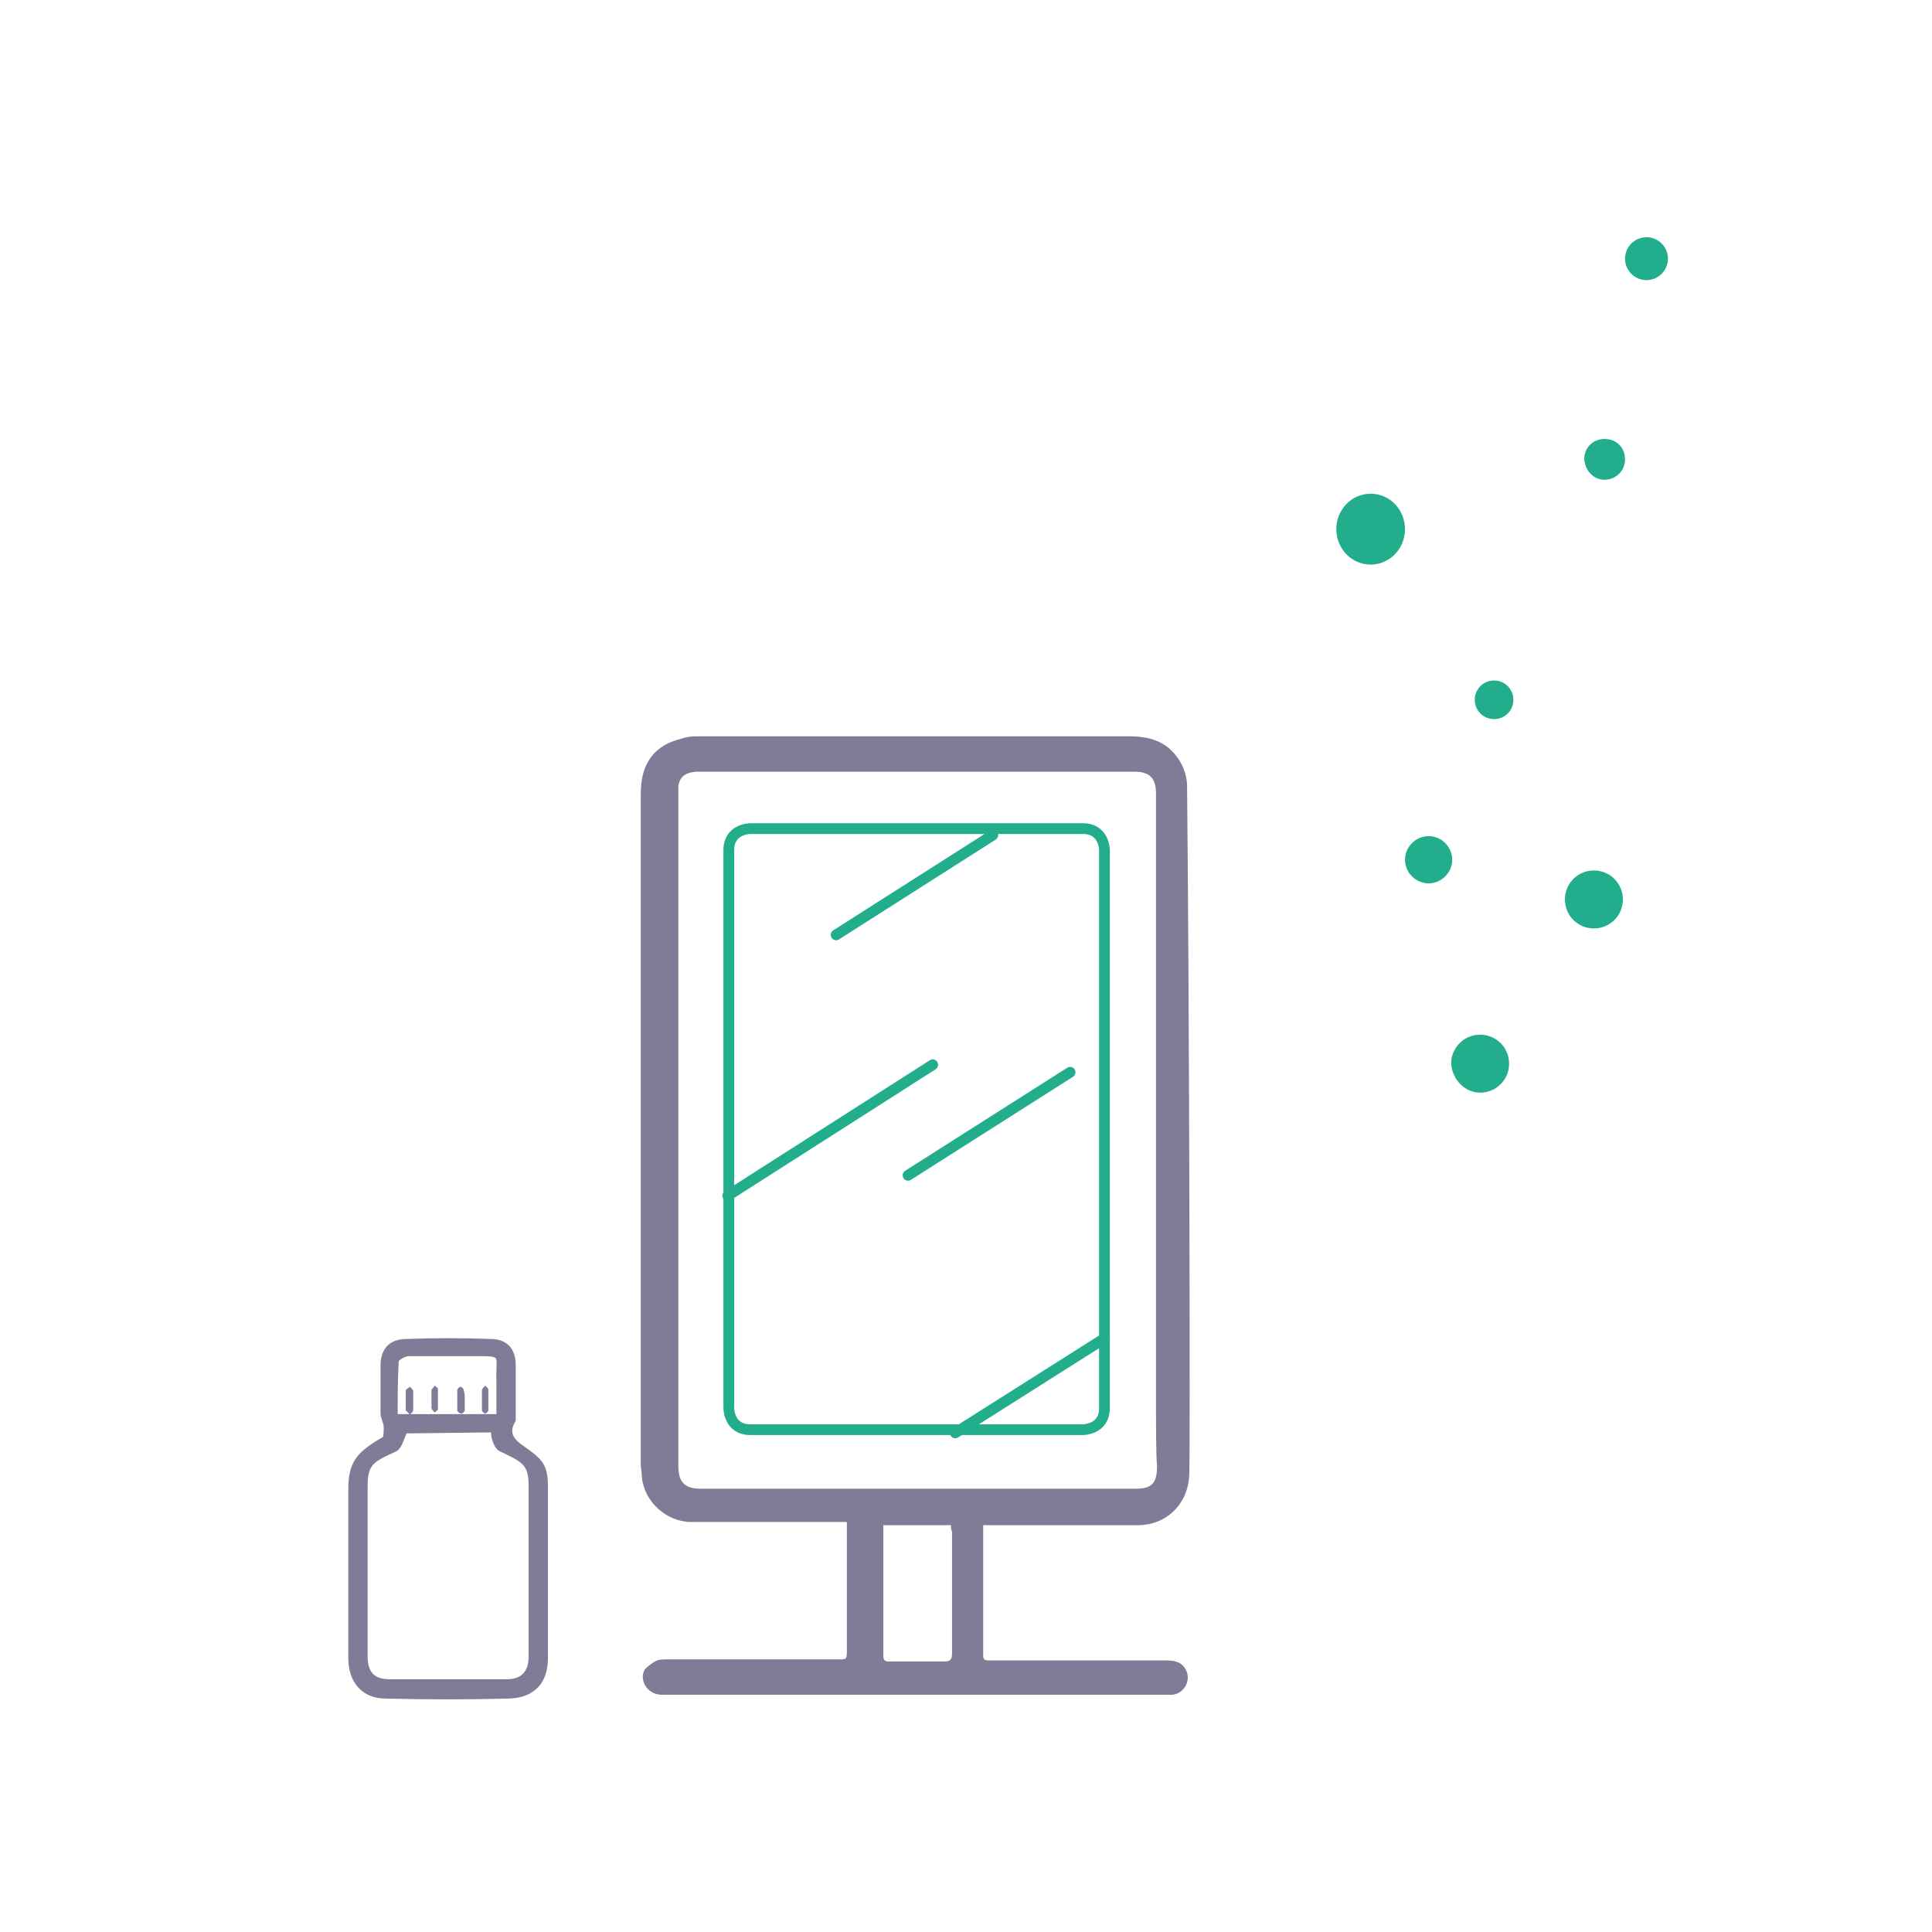 <?xml version="1.0" encoding="utf-8"?>
<!-- Generator: Adobe Illustrator 24.0.0, SVG Export Plug-In . SVG Version: 6.00 Build 0)  -->
<svg version="1.1" id="Livello_1" xmlns="http://www.w3.org/2000/svg" xmlns:xlink="http://www.w3.org/1999/xlink" x="0px" y="0px"
	 viewBox="0 0 180 180" style="enable-background:new 0 0 180 180;" xml:space="preserve">
<style type="text/css">
	.st0{fill:#22AE8D;}
	.st1{fill:#827B97;}
	.st2{fill:none;stroke:#827B97;stroke-width:0.5;stroke-miterlimit:10;}
	.st3{fill:none;stroke:#22AE8D;stroke-linecap:round;stroke-linejoin:round;}
</style>
<g>
	<g>
		<path class="st0" d="M137.9,101.8c1.5,0,2.7-1.2,2.7-2.7s-1.2-2.7-2.7-2.7s-2.7,1.2-2.7,2.7C135.3,100.6,136.5,101.8,137.9,101.8"
			/>
		<path class="st0" d="M151.2,83.8c0-1.5-1.2-2.7-2.7-2.7c-1.5,0-2.7,1.2-2.7,2.7s1.2,2.7,2.7,2.7C150,86.5,151.2,85.3,151.2,83.8"
			/>
		<path class="st0" d="M139.2,67c1,0,1.8-0.8,1.8-1.8s-0.8-1.8-1.8-1.8s-1.8,0.8-1.8,1.8C137.4,66.2,138.2,67,139.2,67"/>
		<path class="st0" d="M124.5,49.3c0,1.8,1.4,3.3,3.2,3.3c1.8,0,3.2-1.5,3.2-3.3c0-1.8-1.4-3.3-3.2-3.3
			C125.9,46,124.5,47.5,124.5,49.3"/>
		<path class="st0" d="M133.1,82.3c1.2,0,2.2-1,2.2-2.2s-1-2.2-2.2-2.2s-2.2,1-2.2,2.2S131.9,82.3,133.1,82.3"/>
		<path class="st0" d="M153.4,26.1c1.1,0,2-0.9,2-2c0-1.1-0.9-2-2-2c-1.1,0-2,0.9-2,2C151.4,25.2,152.3,26.1,153.4,26.1"/>
		<path class="st0" d="M149.5,44.7c1,0,1.9-0.8,1.9-1.9s-0.8-1.9-1.9-1.9s-1.9,0.8-1.9,1.9C147.7,43.9,148.5,44.7,149.5,44.7"/>
		<path class="st1" d="M43.3,130.5c0,0.3,0,0.6,0,0.9c0,0.1-0.2,0.3-0.3,0.3c-0.2,0-0.4-0.2-0.4-0.3c0-0.6,0-1.3,0-1.9
			c0-0.1,0.2-0.3,0.3-0.3c0.1,0,0.3,0.2,0.3,0.3C43.3,129.8,43.3,130.1,43.3,130.5L43.3,130.5"/>
		<path class="st1" d="M37.8,130.4c0-0.3,0-0.6,0-0.8c0-0.2,0.3-0.3,0.4-0.4c0.1,0.1,0.3,0.3,0.3,0.4c0,0.6,0,1.2,0,1.8
			c0,0.1-0.2,0.3-0.3,0.4c-0.1-0.1-0.3-0.3-0.4-0.4C37.8,131,37.8,130.7,37.8,130.4"/>
		<path class="st1" d="M40.2,130.4c0-0.3,0-0.6,0-0.9c0-0.1,0.2-0.2,0.3-0.4c0.1,0.1,0.3,0.2,0.3,0.3c0,0.6,0,1.3,0,1.9
			c0,0.1-0.2,0.2-0.3,0.3c-0.1-0.1-0.3-0.3-0.3-0.4C40.2,131,40.2,130.7,40.2,130.4L40.2,130.4"/>
		<path class="st1" d="M44.9,130.4c0-0.3,0-0.6,0-0.9c0-0.1,0.2-0.3,0.3-0.4c0.1,0.1,0.3,0.2,0.3,0.4c0,0.6,0,1.3,0,1.9
			c0,0.1-0.2,0.3-0.3,0.3c-0.1,0-0.3-0.2-0.3-0.3C44.9,131.1,44.9,130.7,44.9,130.4"/>
		<path class="st1" d="M88.6,142.1h-6.3c0,4.1,0,8.1,0,12.2c0,0.5,0.3,0.5,0.6,0.5c1.7,0,3.4,0,5.1,0c0.5,0,0.7-0.2,0.7-0.7
			c0-3.8,0-7.6,0-11.4C88.6,142.5,88.6,142.3,88.6,142.1 M107.7,131.4c0-12.4,0-24.8,0-37.3c0-6.7,0-13.4,0-20.2c0-1.4-0.6-2-2-2
			c-13.4,0-26.9,0-40.3,0c-0.2,0-0.4,0-0.6,0c-1,0.1-1.5,0.5-1.6,1.4c0,0.3,0,0.6,0,0.9c0,6.5,0,13,0,19.5c0,14.3,0,28.6,0,42.9
			c0,1.5,0.6,2.1,2.1,2.1c13.5,0,27,0,40.5,0c1.5,0,2-0.5,2-2.1C107.7,135.8,107.7,131.7,107.7,131.4 M110.8,137.4
			c-0.1,2.7-2.1,4.7-4.8,4.7c-4.5,0-9,0-13.6,0h-0.8v0.7c0,3.7,0,7.4,0,11.1c0,0.8,0,0.8,0.8,0.8c5.4,0,10.8,0,16.2,0
			c0.8,0,1.5,0.1,1.9,0.9c0.5,1-0.2,2.2-1.3,2.3c-0.2,0-0.3,0-0.4,0c-15.7,0-31.4,0-47.1,0c-1.5,0-2.2-1.5-1.6-2.4
			c0.3-0.3,0.7-0.6,1.1-0.8c0.3-0.1,0.6-0.1,0.9-0.1c5.3,0,10.7,0,16,0c0.8,0,0.8,0,0.8-0.9c0-3.7,0-7.4,0-11.1v-0.8h-0.8
			c-4.6,0-9.1,0-13.7,0c-2.3,0-4.4-1.9-4.6-4.2c0-0.4-0.1-0.8-0.1-1.2c0-20.8,0-41.6,0-62.4c0-1.9,0.5-3.5,2.1-4.5
			c0.6-0.4,1.4-0.6,2.1-0.8c0.4-0.1,0.8-0.1,1.2-0.1c13.4,0,26.7,0,40.1,0c1.3,0,2.6,0.2,3.7,1.1c1,0.9,1.6,2,1.7,3.4
			c0,0.2,0,0.3,0,0.5C110.8,92.2,110.9,136.1,110.8,137.4"/>
		<path class="st1" d="M46.5,132c0-1.1,0-2.2,0-3.2c-0.1-2.8,0.7-2.7-2.7-2.7c-1.9,0-3.8,0-5.7,0c-0.4,0-1.2,0.4-1.2,0.7
			c-0.1,1.7-0.1,3.4-0.1,5.2L46.5,132L46.5,132z M37.7,133.3c-0.3,0.7-0.5,1.5-0.9,1.7c-2.2,1-2.8,1.3-2.8,3.5c0,9.6,0,6.2,0,15.8
			c0,1.6,0.7,2.4,2.3,2.4c3.6,0,7.3,0,10.9,0c1.6,0,2.3-0.9,2.3-2.4c0-3.7,0-4.4,0-8c0-5.9,0-1.9,0-7.9c0-2.1-0.7-2.4-2.8-3.4
			c-0.3-0.1-0.5-0.6-0.6-0.9c-0.1-0.3-0.1-0.6-0.1-0.9L37.7,133.3L37.7,133.3z M32.7,142.9c0-4.7,0,0.6,0-4.1c0-2.5,0.7-3.3,3.1-4.7
			C36,134,36,133.4,36,133c0-0.5-0.3-0.9-0.3-1.4c0-1.4,0-2.9,0-4.3c0-1.5,0.7-2.3,2.2-2.3c2.6-0.1,5.2-0.1,7.8,0
			c1.4,0,2.1,0.8,2.1,2.2c0,1.5,0,3,0,4.5c0,0.2,0,0.4,0,0.6c-0.7,1.2-0.2,1.9,0.8,2.6c1.7,1.2,2.2,1.6,2.2,3.6c0,6.1,0,2.2,0,8.3
			c0,3.6,0,4.1,0,7.7c0,2.1-1.1,3.4-3.3,3.5c-3.9,0.1-7.8,0.1-11.6,0c-2,0-3.2-1.4-3.2-3.5C32.7,149.6,32.7,147.7,32.7,142.9"/>
		<path class="st2" d="M46.5,132c0-1.1,0-2.2,0-3.2c-0.1-2.8,0.7-2.7-2.7-2.7c-1.9,0-3.8,0-5.7,0c-0.4,0-1.2,0.4-1.2,0.7
			c-0.1,1.7-0.1,3.4-0.1,5.2L46.5,132L46.5,132z M37.7,133.3c-0.3,0.7-0.5,1.5-0.9,1.7c-2.2,1-2.8,1.3-2.8,3.5c0,9.6,0,6.2,0,15.8
			c0,1.6,0.7,2.4,2.3,2.4c3.6,0,7.3,0,10.9,0c1.6,0,2.3-0.9,2.3-2.4c0-3.7,0-4.4,0-8c0-5.9,0-1.9,0-7.9c0-2.1-0.7-2.4-2.8-3.4
			c-0.3-0.1-0.5-0.6-0.6-0.9c-0.1-0.3-0.1-0.6-0.1-0.9L37.7,133.3L37.7,133.3z M32.7,142.9c0-4.7,0,0.6,0-4.1c0-2.5,0.7-3.3,3.1-4.7
			C36,134,36,133.4,36,133c0-0.5-0.3-0.9-0.3-1.4c0-1.4,0-2.9,0-4.3c0-1.5,0.7-2.3,2.2-2.3c2.6-0.1,5.2-0.1,7.8,0
			c1.4,0,2.1,0.8,2.1,2.2c0,1.5,0,3,0,4.5c0,0.2,0,0.4,0,0.6c-0.7,1.2-0.2,1.9,0.8,2.6c1.7,1.2,2.2,1.6,2.2,3.6c0,6.1,0,2.2,0,8.3
			c0,3.6,0,4.1,0,7.7c0,2.1-1.1,3.4-3.3,3.5c-3.9,0.1-7.8,0.1-11.6,0c-2,0-3.2-1.4-3.2-3.5C32.7,149.6,32.7,147.7,32.7,142.9z"/>
	</g>
	<line class="st3" x1="67.8" y1="111.4" x2="86.9" y2="99.2"/>
	<line class="st3" x1="77.9" y1="87.1" x2="92.5" y2="77.8"/>
	<line class="st3" x1="84.6" y1="109.5" x2="99.7" y2="99.9"/>
	<line class="st3" x1="89" y1="133.5" x2="102.9" y2="124.7"/>
	<g>
		<path class="st3" d="M69.9,77.2c0,0-2,0-2,2v52c0,0,0,2,2,2h31c0,0,2,0,2-2v-52c0,0,0-2-2-2H69.9z"/>
	</g>
</g>
</svg>
